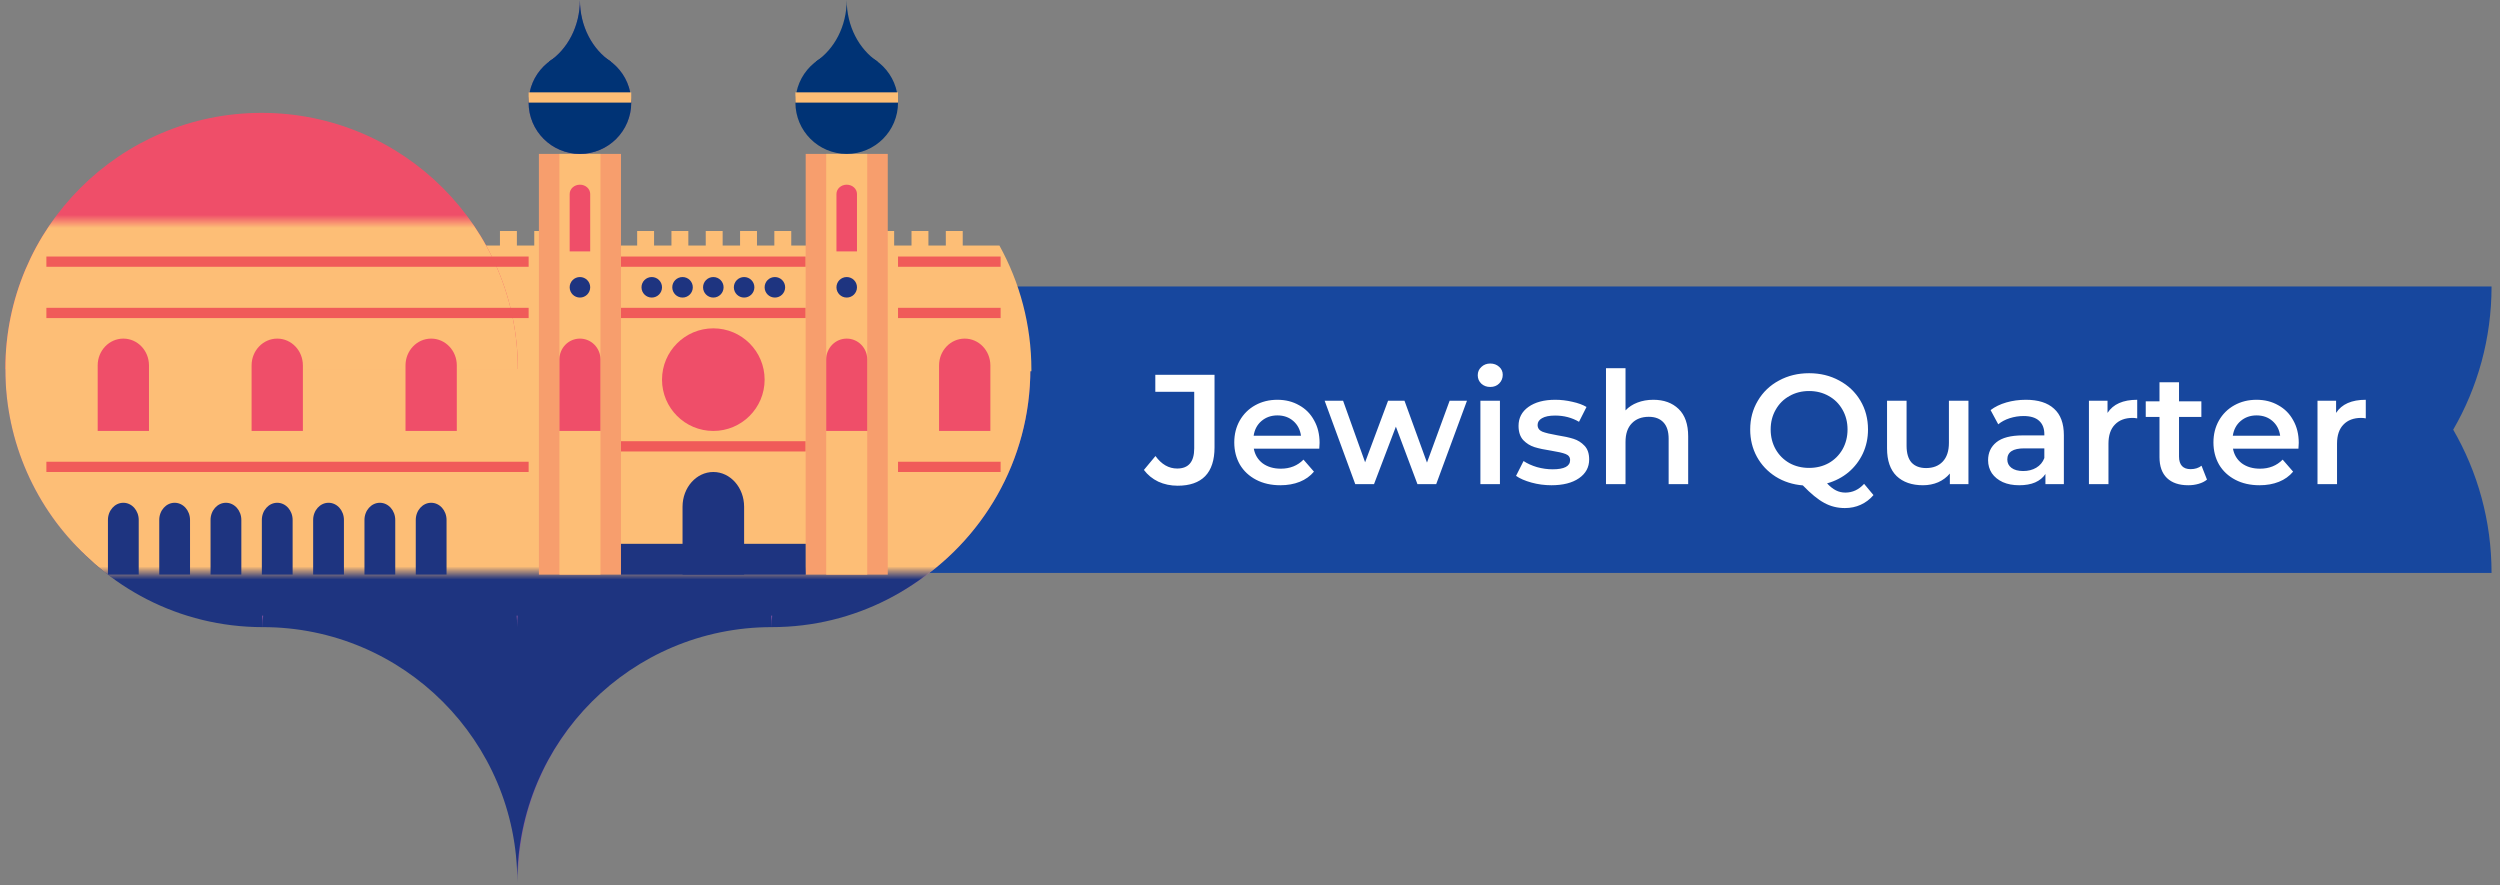 <svg width="192" height="68" viewBox="0 0 192 68" fill="none" xmlns="http://www.w3.org/2000/svg">
<rect x="0" y="0" width="192" height="68" fill="#808080" stroke="none"/>
<path fill-rule="evenodd" clip-rule="evenodd" d="M188.406 32.999C190.28 29.763 191.351 26.008 191.351 22L110.742 22.001V22.001L67 22C67 26.008 68.072 29.763 69.945 33.001C68.071 36.237 67 39.992 67 44L147.609 43.999V43.999L191.351 44C191.351 39.992 190.279 36.237 188.406 32.999Z" fill="#17479E"/>
<path d="M90.444 37.303C89.908 37.303 89.412 37.199 88.956 36.991C88.508 36.775 88.14 36.475 87.852 36.091L88.74 35.023C89.204 35.663 89.76 35.983 90.408 35.983C91.28 35.983 91.716 35.467 91.716 34.435V30.091H88.728V28.783H93.276V34.351C93.276 35.335 93.036 36.075 92.556 36.571C92.076 37.059 91.372 37.303 90.444 37.303ZM101.344 34.015C101.344 34.119 101.336 34.267 101.32 34.459H96.292C96.38 34.931 96.608 35.307 96.976 35.587C97.352 35.859 97.816 35.995 98.368 35.995C99.072 35.995 99.652 35.763 100.108 35.299L100.912 36.223C100.624 36.567 100.26 36.827 99.82 37.003C99.38 37.179 98.884 37.267 98.332 37.267C97.628 37.267 97.008 37.127 96.472 36.847C95.936 36.567 95.52 36.179 95.224 35.683C94.936 35.179 94.792 34.611 94.792 33.979C94.792 33.355 94.932 32.795 95.212 32.299C95.5 31.795 95.896 31.403 96.4 31.123C96.904 30.843 97.472 30.703 98.104 30.703C98.728 30.703 99.284 30.843 99.772 31.123C100.268 31.395 100.652 31.783 100.924 32.287C101.204 32.783 101.344 33.359 101.344 34.015ZM98.104 31.903C97.624 31.903 97.216 32.047 96.88 32.335C96.552 32.615 96.352 32.991 96.28 33.463H99.916C99.852 32.999 99.656 32.623 99.328 32.335C99 32.047 98.592 31.903 98.104 31.903ZM112.664 30.775L110.3 37.183H108.86L107.204 32.767L105.524 37.183H104.084L101.732 30.775H103.148L104.84 35.503L106.604 30.775H107.864L109.592 35.527L111.332 30.775H112.664ZM113.695 30.775H115.195V37.183H113.695V30.775ZM114.451 29.719C114.179 29.719 113.951 29.635 113.767 29.467C113.583 29.291 113.491 29.075 113.491 28.819C113.491 28.563 113.583 28.351 113.767 28.183C113.951 28.007 114.179 27.919 114.451 27.919C114.723 27.919 114.951 28.003 115.135 28.171C115.319 28.331 115.411 28.535 115.411 28.783C115.411 29.047 115.319 29.271 115.135 29.455C114.959 29.631 114.731 29.719 114.451 29.719ZM119.144 37.267C118.624 37.267 118.116 37.199 117.62 37.063C117.124 36.927 116.728 36.755 116.432 36.547L117.008 35.407C117.296 35.599 117.64 35.755 118.04 35.875C118.448 35.987 118.848 36.043 119.24 36.043C120.136 36.043 120.584 35.807 120.584 35.335C120.584 35.111 120.468 34.955 120.236 34.867C120.012 34.779 119.648 34.695 119.144 34.615C118.616 34.535 118.184 34.443 117.848 34.339C117.52 34.235 117.232 34.055 116.984 33.799C116.744 33.535 116.624 33.171 116.624 32.707C116.624 32.099 116.876 31.615 117.38 31.255C117.892 30.887 118.58 30.703 119.444 30.703C119.884 30.703 120.324 30.755 120.764 30.859C121.204 30.955 121.564 31.087 121.844 31.255L121.268 32.395C120.724 32.075 120.112 31.915 119.432 31.915C118.992 31.915 118.656 31.983 118.424 32.119C118.2 32.247 118.088 32.419 118.088 32.635C118.088 32.875 118.208 33.047 118.448 33.151C118.696 33.247 119.076 33.339 119.588 33.427C120.1 33.507 120.52 33.599 120.848 33.703C121.176 33.807 121.456 33.983 121.688 34.231C121.928 34.479 122.048 34.831 122.048 35.287C122.048 35.887 121.788 36.367 121.268 36.727C120.748 37.087 120.04 37.267 119.144 37.267ZM126.976 30.703C127.784 30.703 128.432 30.939 128.92 31.411C129.408 31.883 129.652 32.583 129.652 33.511V37.183H128.152V33.703C128.152 33.143 128.02 32.723 127.756 32.443C127.492 32.155 127.116 32.011 126.628 32.011C126.076 32.011 125.64 32.179 125.32 32.515C125 32.843 124.84 33.319 124.84 33.943V37.183H123.34V28.279H124.84V31.519C125.088 31.255 125.392 31.055 125.752 30.919C126.12 30.775 126.528 30.703 126.976 30.703ZM143.883 38.023C143.603 38.351 143.275 38.599 142.899 38.767C142.531 38.935 142.127 39.019 141.687 39.019C141.111 39.019 140.583 38.887 140.103 38.623C139.623 38.367 139.075 37.919 138.459 37.279C137.683 37.215 136.987 36.991 136.371 36.607C135.755 36.215 135.275 35.707 134.931 35.083C134.587 34.451 134.415 33.751 134.415 32.983C134.415 32.167 134.611 31.431 135.003 30.775C135.395 30.111 135.935 29.595 136.623 29.227C137.311 28.851 138.083 28.663 138.939 28.663C139.795 28.663 140.567 28.851 141.255 29.227C141.943 29.595 142.483 30.107 142.875 30.763C143.267 31.419 143.463 32.159 143.463 32.983C143.463 33.647 143.331 34.263 143.067 34.831C142.803 35.391 142.435 35.871 141.963 36.271C141.491 36.663 140.943 36.947 140.319 37.123C140.551 37.371 140.779 37.551 141.003 37.663C141.227 37.775 141.467 37.831 141.723 37.831C142.275 37.831 142.755 37.607 143.163 37.159L143.883 38.023ZM135.987 32.983C135.987 33.543 136.115 34.051 136.371 34.507C136.627 34.955 136.979 35.307 137.427 35.563C137.875 35.811 138.379 35.935 138.939 35.935C139.499 35.935 140.003 35.811 140.451 35.563C140.899 35.307 141.251 34.955 141.507 34.507C141.763 34.051 141.891 33.543 141.891 32.983C141.891 32.423 141.763 31.919 141.507 31.471C141.251 31.015 140.899 30.663 140.451 30.415C140.003 30.159 139.499 30.031 138.939 30.031C138.379 30.031 137.875 30.159 137.427 30.415C136.979 30.663 136.627 31.015 136.371 31.471C136.115 31.919 135.987 32.423 135.987 32.983ZM151.177 30.775V37.183H149.749V36.367C149.509 36.655 149.209 36.879 148.849 37.039C148.489 37.191 148.101 37.267 147.685 37.267C146.829 37.267 146.153 37.031 145.657 36.559C145.169 36.079 144.925 35.371 144.925 34.435V30.775H146.425V34.231C146.425 34.807 146.553 35.239 146.809 35.527C147.073 35.807 147.445 35.947 147.925 35.947C148.461 35.947 148.885 35.783 149.197 35.455C149.517 35.119 149.677 34.639 149.677 34.015V30.775H151.177ZM155.589 30.703C156.533 30.703 157.253 30.931 157.749 31.387C158.253 31.835 158.505 32.515 158.505 33.427V37.183H157.089V36.403C156.905 36.683 156.641 36.899 156.297 37.051C155.961 37.195 155.553 37.267 155.073 37.267C154.593 37.267 154.173 37.187 153.813 37.027C153.453 36.859 153.173 36.631 152.973 36.343C152.781 36.047 152.685 35.715 152.685 35.347C152.685 34.771 152.897 34.311 153.321 33.967C153.753 33.615 154.429 33.439 155.349 33.439H157.005V33.343C157.005 32.895 156.869 32.551 156.597 32.311C156.333 32.071 155.937 31.951 155.409 31.951C155.049 31.951 154.693 32.007 154.341 32.119C153.997 32.231 153.705 32.387 153.465 32.587L152.877 31.495C153.213 31.239 153.617 31.043 154.089 30.907C154.561 30.771 155.061 30.703 155.589 30.703ZM155.385 36.175C155.761 36.175 156.093 36.091 156.381 35.923C156.677 35.747 156.885 35.499 157.005 35.179V34.435H155.457C154.593 34.435 154.161 34.719 154.161 35.287C154.161 35.559 154.269 35.775 154.485 35.935C154.701 36.095 155.001 36.175 155.385 36.175ZM161.858 31.711C162.29 31.039 163.05 30.703 164.138 30.703V32.131C164.01 32.107 163.894 32.095 163.79 32.095C163.206 32.095 162.75 32.267 162.422 32.611C162.094 32.947 161.93 33.435 161.93 34.075V37.183H160.43V30.775H161.858V31.711ZM169.497 36.835C169.321 36.979 169.105 37.087 168.849 37.159C168.601 37.231 168.337 37.267 168.057 37.267C167.353 37.267 166.809 37.083 166.425 36.715C166.041 36.347 165.849 35.811 165.849 35.107V32.023H164.793V30.823H165.849V29.359H167.349V30.823H169.065V32.023H167.349V35.071C167.349 35.383 167.425 35.623 167.577 35.791C167.729 35.951 167.949 36.031 168.237 36.031C168.573 36.031 168.853 35.943 169.077 35.767L169.497 36.835ZM176.544 34.015C176.544 34.119 176.536 34.267 176.52 34.459H171.492C171.58 34.931 171.808 35.307 172.176 35.587C172.552 35.859 173.016 35.995 173.568 35.995C174.272 35.995 174.852 35.763 175.308 35.299L176.112 36.223C175.824 36.567 175.46 36.827 175.02 37.003C174.58 37.179 174.084 37.267 173.532 37.267C172.828 37.267 172.208 37.127 171.672 36.847C171.136 36.567 170.72 36.179 170.424 35.683C170.136 35.179 169.992 34.611 169.992 33.979C169.992 33.355 170.132 32.795 170.412 32.299C170.7 31.795 171.096 31.403 171.6 31.123C172.104 30.843 172.672 30.703 173.304 30.703C173.928 30.703 174.484 30.843 174.972 31.123C175.468 31.395 175.852 31.783 176.124 32.287C176.404 32.783 176.544 33.359 176.544 34.015ZM173.304 31.903C172.824 31.903 172.416 32.047 172.08 32.335C171.752 32.615 171.552 32.991 171.48 33.463H175.116C175.052 32.999 174.856 32.623 174.528 32.335C174.2 32.047 173.792 31.903 173.304 31.903ZM179.412 31.711C179.844 31.039 180.604 30.703 181.692 30.703V32.131C181.564 32.107 181.448 32.095 181.344 32.095C180.76 32.095 180.304 32.267 179.976 32.611C179.648 32.947 179.484 33.435 179.484 34.075V37.183H177.984V30.775H179.412V31.711Z" fill="white"/>
<path d="M59.445 48.029C48.577 48.029 39.766 56.838 39.766 67.708C39.766 56.838 30.955 48.029 20.087 48.029C9.219 48.029 0.41 39.216 0.41 28.351L79.132 28.349C79.13 39.216 70.313 48.029 59.445 48.029Z" fill="#7C51A1"/>
<path d="M76.756 18.859H19.955V28.511H79.21C79.21 28.477 79.212 28.445 79.212 28.412C79.211 24.947 78.32 21.692 76.756 18.859Z" fill="#FDBE76"/>
<path fill-rule="evenodd" clip-rule="evenodd" d="M4.534 40.338C6.17 39.115 8.195 38.387 10.393 38.387C15.79 38.387 20.168 42.763 20.167 48.164C13.779 48.159 8.1 45.086 4.534 40.343V40.338ZM69.039 38.387C71.24 38.387 73.272 39.116 74.904 40.345C74.909 40.344 74.912 40.344 74.912 40.344L74.914 40.345C71.344 45.093 65.669 48.163 59.276 48.163C48.479 48.163 39.728 56.914 39.728 67.708C39.728 56.914 30.977 48.163 20.182 48.163H20.169C20.169 42.763 24.549 38.387 29.945 38.387C35.341 38.387 39.717 42.765 39.717 48.163C39.717 42.765 44.09 38.387 49.489 38.387C54.885 38.387 59.263 42.765 59.263 48.163C59.263 42.765 63.641 38.387 69.039 38.387Z" fill="#1E3480"/>
<rect x="17.746" y="39.401" width="44.129" height="7.88" fill="#1E3480"/>
<path d="M21.259 17.74H19.96V19.04H21.259V17.74Z" fill="#9CDBF8"/>
<path d="M8.013 17.74H6.714V19.04H8.013V17.74Z" fill="#9CDBF8"/>
<path d="M20.093 8.668C30.959 8.668 39.77 17.478 39.77 28.346L0.411 28.348C0.41 17.481 9.225 8.668 20.093 8.668Z" fill="#EF4E69"/>
<mask id="mask0_7220_5933" style="mask-type:alpha" maskUnits="userSpaceOnUse" x="0" y="17" width="80" height="27">
<rect y="17" width="80" height="27" fill="#70A3D7"/>
</mask>
<g mask="url(#mask0_7220_5933)">
<path fill-rule="evenodd" clip-rule="evenodd" d="M20.093 8.668C30.959 8.668 39.77 17.478 39.77 28.346L0.411 28.348C0.41 17.481 9.225 8.668 20.093 8.668ZM43.991 55.523C41.345 58.874 39.766 63.106 39.766 67.708C39.766 67.415 39.76 67.123 39.747 66.833C39.734 67.123 39.728 67.415 39.728 67.708C39.728 56.914 30.976 48.163 20.182 48.163H20.169C20.169 48.118 20.169 48.074 20.169 48.029L20.166 48.029C20.166 48.074 20.167 48.119 20.167 48.164C14.906 48.16 10.126 46.075 6.611 42.69C2.794 39.1 0.41 34.004 0.41 28.351L79.132 28.349C79.131 35.39 75.429 41.569 69.866 45.047C66.814 47.019 63.179 48.163 59.276 48.163C53.089 48.163 47.573 51.037 43.991 55.523ZM59.262 48.03C59.263 48.074 59.263 48.118 59.263 48.163C59.263 48.118 59.264 48.074 59.264 48.03L59.262 48.03ZM39.697 17.74H38.396V19.04H39.697V17.74ZM41.032 17.74H42.331V19.04H41.032V17.74ZM44.964 17.74H43.665V19.04H44.964V17.74ZM46.3 17.74H47.599V19.04H46.3V17.74ZM50.232 17.74H48.934V19.04H50.232V17.74ZM51.567 17.74H52.865V19.04H51.567V17.74ZM55.499 17.74H54.201V19.04H55.499V17.74ZM56.837 17.74H58.136V19.04H56.837V17.74ZM60.768 17.74H59.469V19.04H60.768V17.74ZM62.104 17.74H63.403V19.04H62.104V17.74ZM66.037 17.74H64.737V19.04H66.037V17.74ZM67.371 17.74H68.671V19.04H67.371V17.74ZM71.303 17.74H70.004V19.04H71.303V17.74ZM72.639 17.74H73.937V19.04H72.639V17.74Z" fill="#FDBE76"/>
<rect x="3.562" y="19.701" width="37.037" height="0.788" fill="#F05B59"/>
<rect x="68.968" y="19.701" width="7.88" height="0.788" fill="#F05B59"/>
<rect x="3.562" y="23.641" width="37.037" height="0.788" fill="#F05B59"/>
<rect x="3.562" y="35.461" width="37.037" height="0.788" fill="#F05B59"/>
<rect x="68.968" y="35.461" width="7.88" height="0.788" fill="#F05B59"/>
<rect x="68.968" y="23.641" width="7.88" height="0.788" fill="#F05B59"/>
<rect x="47.691" y="19.701" width="14.184" height="0.788" fill="#F05B59"/>
<rect x="47.691" y="23.641" width="14.184" height="0.788" fill="#F05B59"/>
<rect x="47.691" y="33.885" width="14.184" height="0.788" fill="#F05B59"/>
<path d="M54.783 36.249C53.477 36.249 52.419 37.445 52.419 38.918V44.129H57.148V38.918C57.148 37.444 56.091 36.249 54.783 36.249Z" fill="#1E3480"/>
<path d="M33.112 38.613C32.459 38.613 31.931 39.204 31.931 39.932V44.129H34.295V39.932C34.295 39.203 33.766 38.613 33.112 38.613Z" fill="#1E3480"/>
<path d="M29.173 38.613C28.52 38.613 27.991 39.204 27.991 39.932V44.129H30.355V39.932C30.355 39.203 29.826 38.613 29.173 38.613Z" fill="#1E3480"/>
<path d="M25.232 38.613C24.579 38.613 24.05 39.204 24.05 39.932V44.129H26.414V39.932C26.414 39.203 25.886 38.613 25.232 38.613Z" fill="#1E3480"/>
<path d="M21.292 38.613C20.639 38.613 20.11 39.204 20.11 39.932V44.129H22.474V39.932C22.474 39.203 21.946 38.613 21.292 38.613Z" fill="#1E3480"/>
<path d="M17.352 38.613C16.699 38.613 16.17 39.204 16.17 39.932V44.129H18.535V39.932C18.535 39.203 18.006 38.613 17.352 38.613Z" fill="#1E3480"/>
<path d="M13.412 38.613C12.759 38.613 12.23 39.204 12.23 39.932V44.129H14.594V39.932C14.594 39.203 14.066 38.613 13.412 38.613Z" fill="#1E3480"/>
<path d="M9.472 38.613C8.819 38.613 8.29 39.204 8.29 39.932V44.129H10.654V39.932C10.654 39.203 10.126 38.613 9.472 38.613Z" fill="#1E3480"/>
</g>
<path d="M68.18 11.82H61.876V44.129H68.18V11.82Z" fill="#F79E6D"/>
<path d="M47.691 11.82H41.387V44.129H47.691V11.82Z" fill="#F79E6D"/>
<path d="M46.115 11.82H42.963V44.129H46.115V11.82Z" fill="#FDBE76"/>
<path d="M66.604 11.82H63.452V44.129H66.604V11.82Z" fill="#FDBE76"/>
<circle cx="54.783" cy="29.157" r="3.94" fill="#EF4E69"/>
<circle cx="50.055" cy="22.065" r="0.788" fill="#1E3480"/>
<circle cx="44.539" cy="22.065" r="0.788" fill="#1E3480"/>
<circle cx="65.028" cy="22.065" r="0.788" fill="#1E3480"/>
<circle cx="52.419" cy="22.065" r="0.788" fill="#1E3480"/>
<circle cx="54.783" cy="22.065" r="0.788" fill="#1E3480"/>
<circle cx="57.148" cy="22.065" r="0.788" fill="#1E3480"/>
<circle cx="59.511" cy="22.065" r="0.788" fill="#1E3480"/>
<path d="M44.539 26.005C43.668 26.005 42.963 26.722 42.963 27.606V33.097H46.115V27.606C46.115 26.722 45.41 26.005 44.539 26.005Z" fill="#EF4E69"/>
<path d="M9.472 26.005C8.383 26.005 7.502 26.927 7.502 28.064V33.097H11.442V28.064C11.442 26.926 10.561 26.005 9.472 26.005Z" fill="#EF4E69"/>
<path d="M21.292 26.005C20.204 26.005 19.322 26.927 19.322 28.064V33.097H23.262V28.064C23.262 26.926 22.382 26.005 21.292 26.005Z" fill="#EF4E69"/>
<path d="M33.113 26.005C32.024 26.005 31.143 26.927 31.143 28.064V33.097H35.083V28.064C35.083 26.926 34.202 26.005 33.113 26.005Z" fill="#EF4E69"/>
<path d="M74.089 26.005C73.001 26.005 72.12 26.927 72.12 28.064V33.097H76.06V28.064C76.06 26.926 75.179 26.005 74.089 26.005Z" fill="#EF4E69"/>
<path d="M44.539 14.184C44.103 14.184 43.751 14.503 43.751 14.896V19.307H45.327V14.896C45.327 14.503 44.975 14.184 44.539 14.184Z" fill="#EF4E69"/>
<path d="M65.028 14.184C64.592 14.184 64.24 14.503 64.24 14.896V19.307H65.816V14.896C65.816 14.503 65.463 14.184 65.028 14.184Z" fill="#EF4E69"/>
<path d="M65.027 26.005C64.157 26.005 63.452 26.722 63.452 27.606V33.097H66.604V27.606C66.604 26.722 65.899 26.005 65.027 26.005Z" fill="#EF4E69"/>
<path d="M67.391 4.726C65.978 3.783 65.027 2.019 65.027 0C65.027 2.019 64.076 3.783 62.663 4.726L62.663 7.092H67.391V4.726Z" fill="#003375"/>
<circle cx="65.028" cy="7.88" r="3.94" fill="#003375"/>
<path d="M46.903 4.726C45.49 3.783 44.539 2.019 44.539 0C44.539 2.019 43.588 3.783 42.175 4.726L42.175 7.092H46.903V4.726Z" fill="#60468F"/>
<circle cx="44.539" cy="7.88" r="3.94" fill="#60468F"/>
<path d="M46.903 4.726C45.49 3.783 44.539 2.019 44.539 0C44.539 2.019 43.588 3.783 42.175 4.726L42.175 7.092H46.903V4.726Z" fill="#003375"/>
<circle cx="44.539" cy="7.88" r="3.94" fill="#003375"/>
<rect x="47.691" y="41.765" width="14.184" height="2.364" fill="#1E3480"/>
<rect x="40.599" y="7.092" width="7.88" height="0.788" fill="#FDBE76"/>
<rect x="61.087" y="7.092" width="7.88" height="0.788" fill="#FDBE76"/>
</svg>
